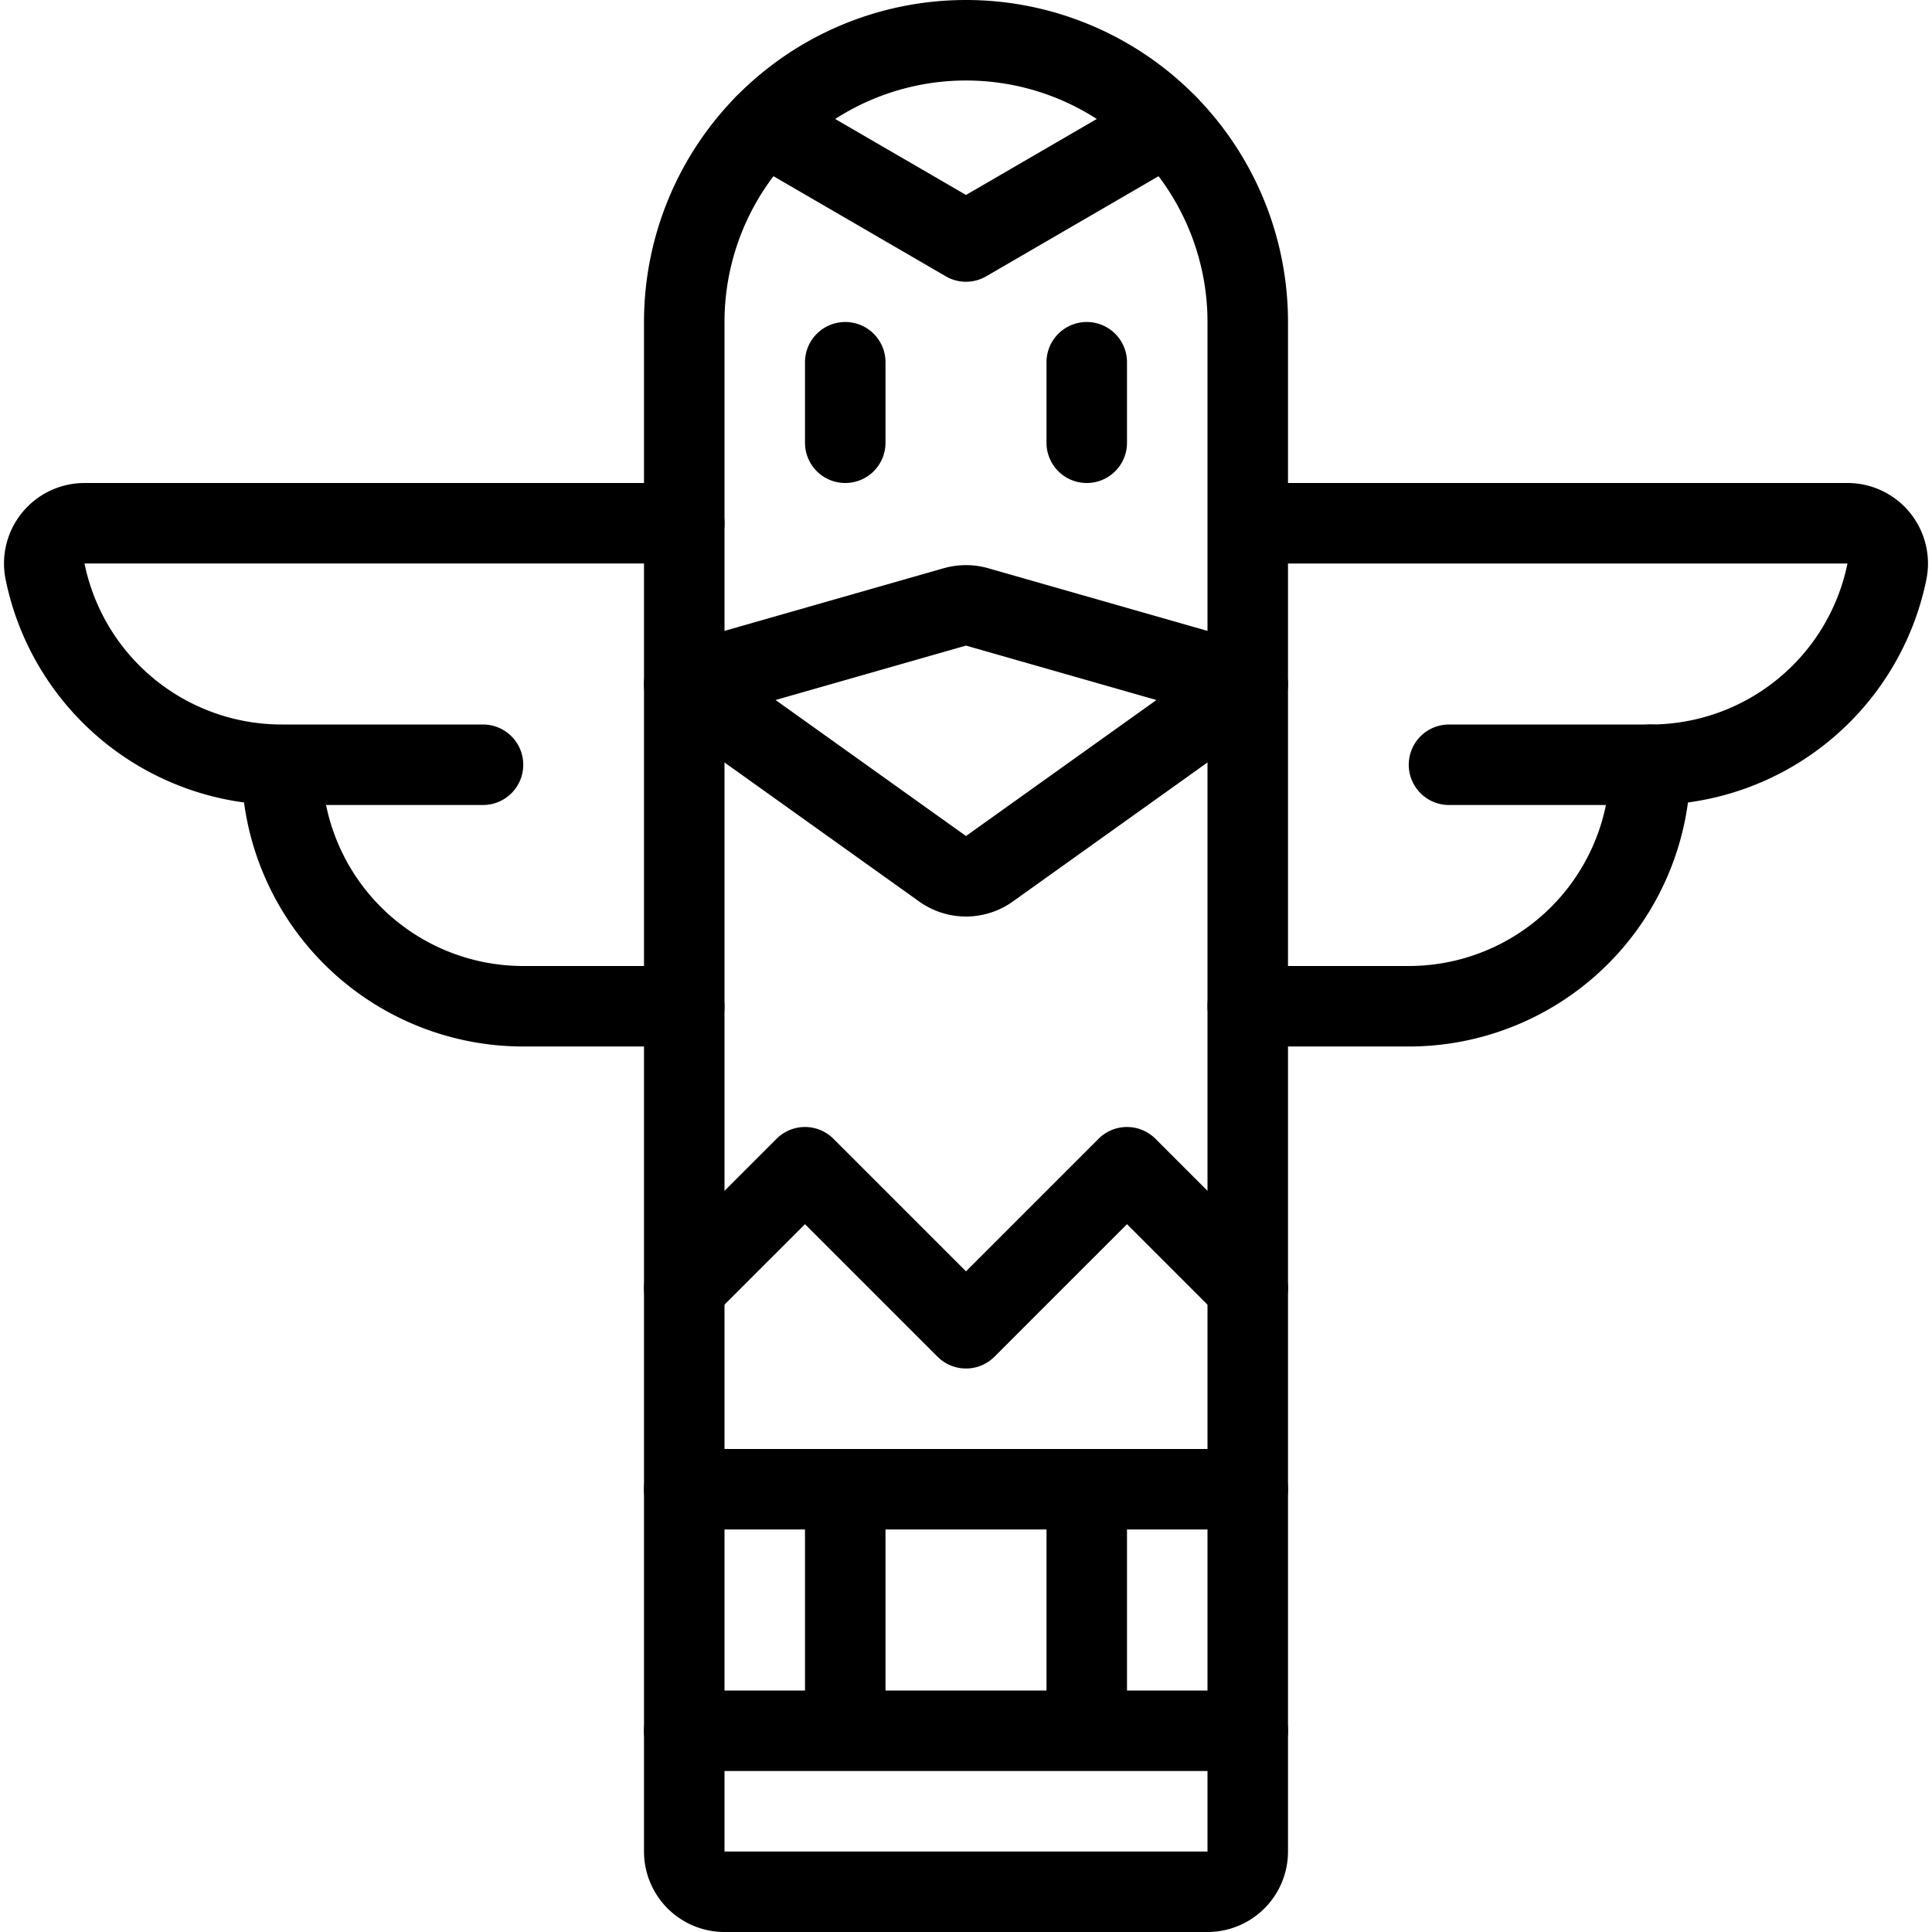 <svg xmlns="http://www.w3.org/2000/svg" viewBox="0 0 24 24" stroke="black"><path d="M15.5 4a3.5 3.5 0 0 0-7 0v19a.5.5 0 0 0 .5.5h6a.5.5 0 0 0 .5-.5Zm0 2.5h7.45a.5.5 0 0 1 .49.6 3 3 0 0 1-2.94 2.4" fill="none" stroke-linecap="round" stroke-linejoin="round"/><path d="M18 9.5h2.5a3 3 0 0 1-3 3h-2m-7-6H1.05a.5.5 0 0 0-.49.6A3 3 0 0 0 3.5 9.5m2.5 0H3.5a3 3 0 0 0 3 3h2m0 9h7m-7-3h7m-5 0v3m3-3v3m-5-5.5 1.5-1.5 2 2 2-2 1.5 1.5m-7-7.5 3.363-.961a.51.51 0 0 1 .274 0L15.5 8.5l-3.209 2.292a.5.5 0 0 1-.582 0Zm2-4v1m3-1v1M9.502 1.549 12 3l2.498-1.451" fill="none" stroke-linecap="round" stroke-linejoin="round"/></svg>